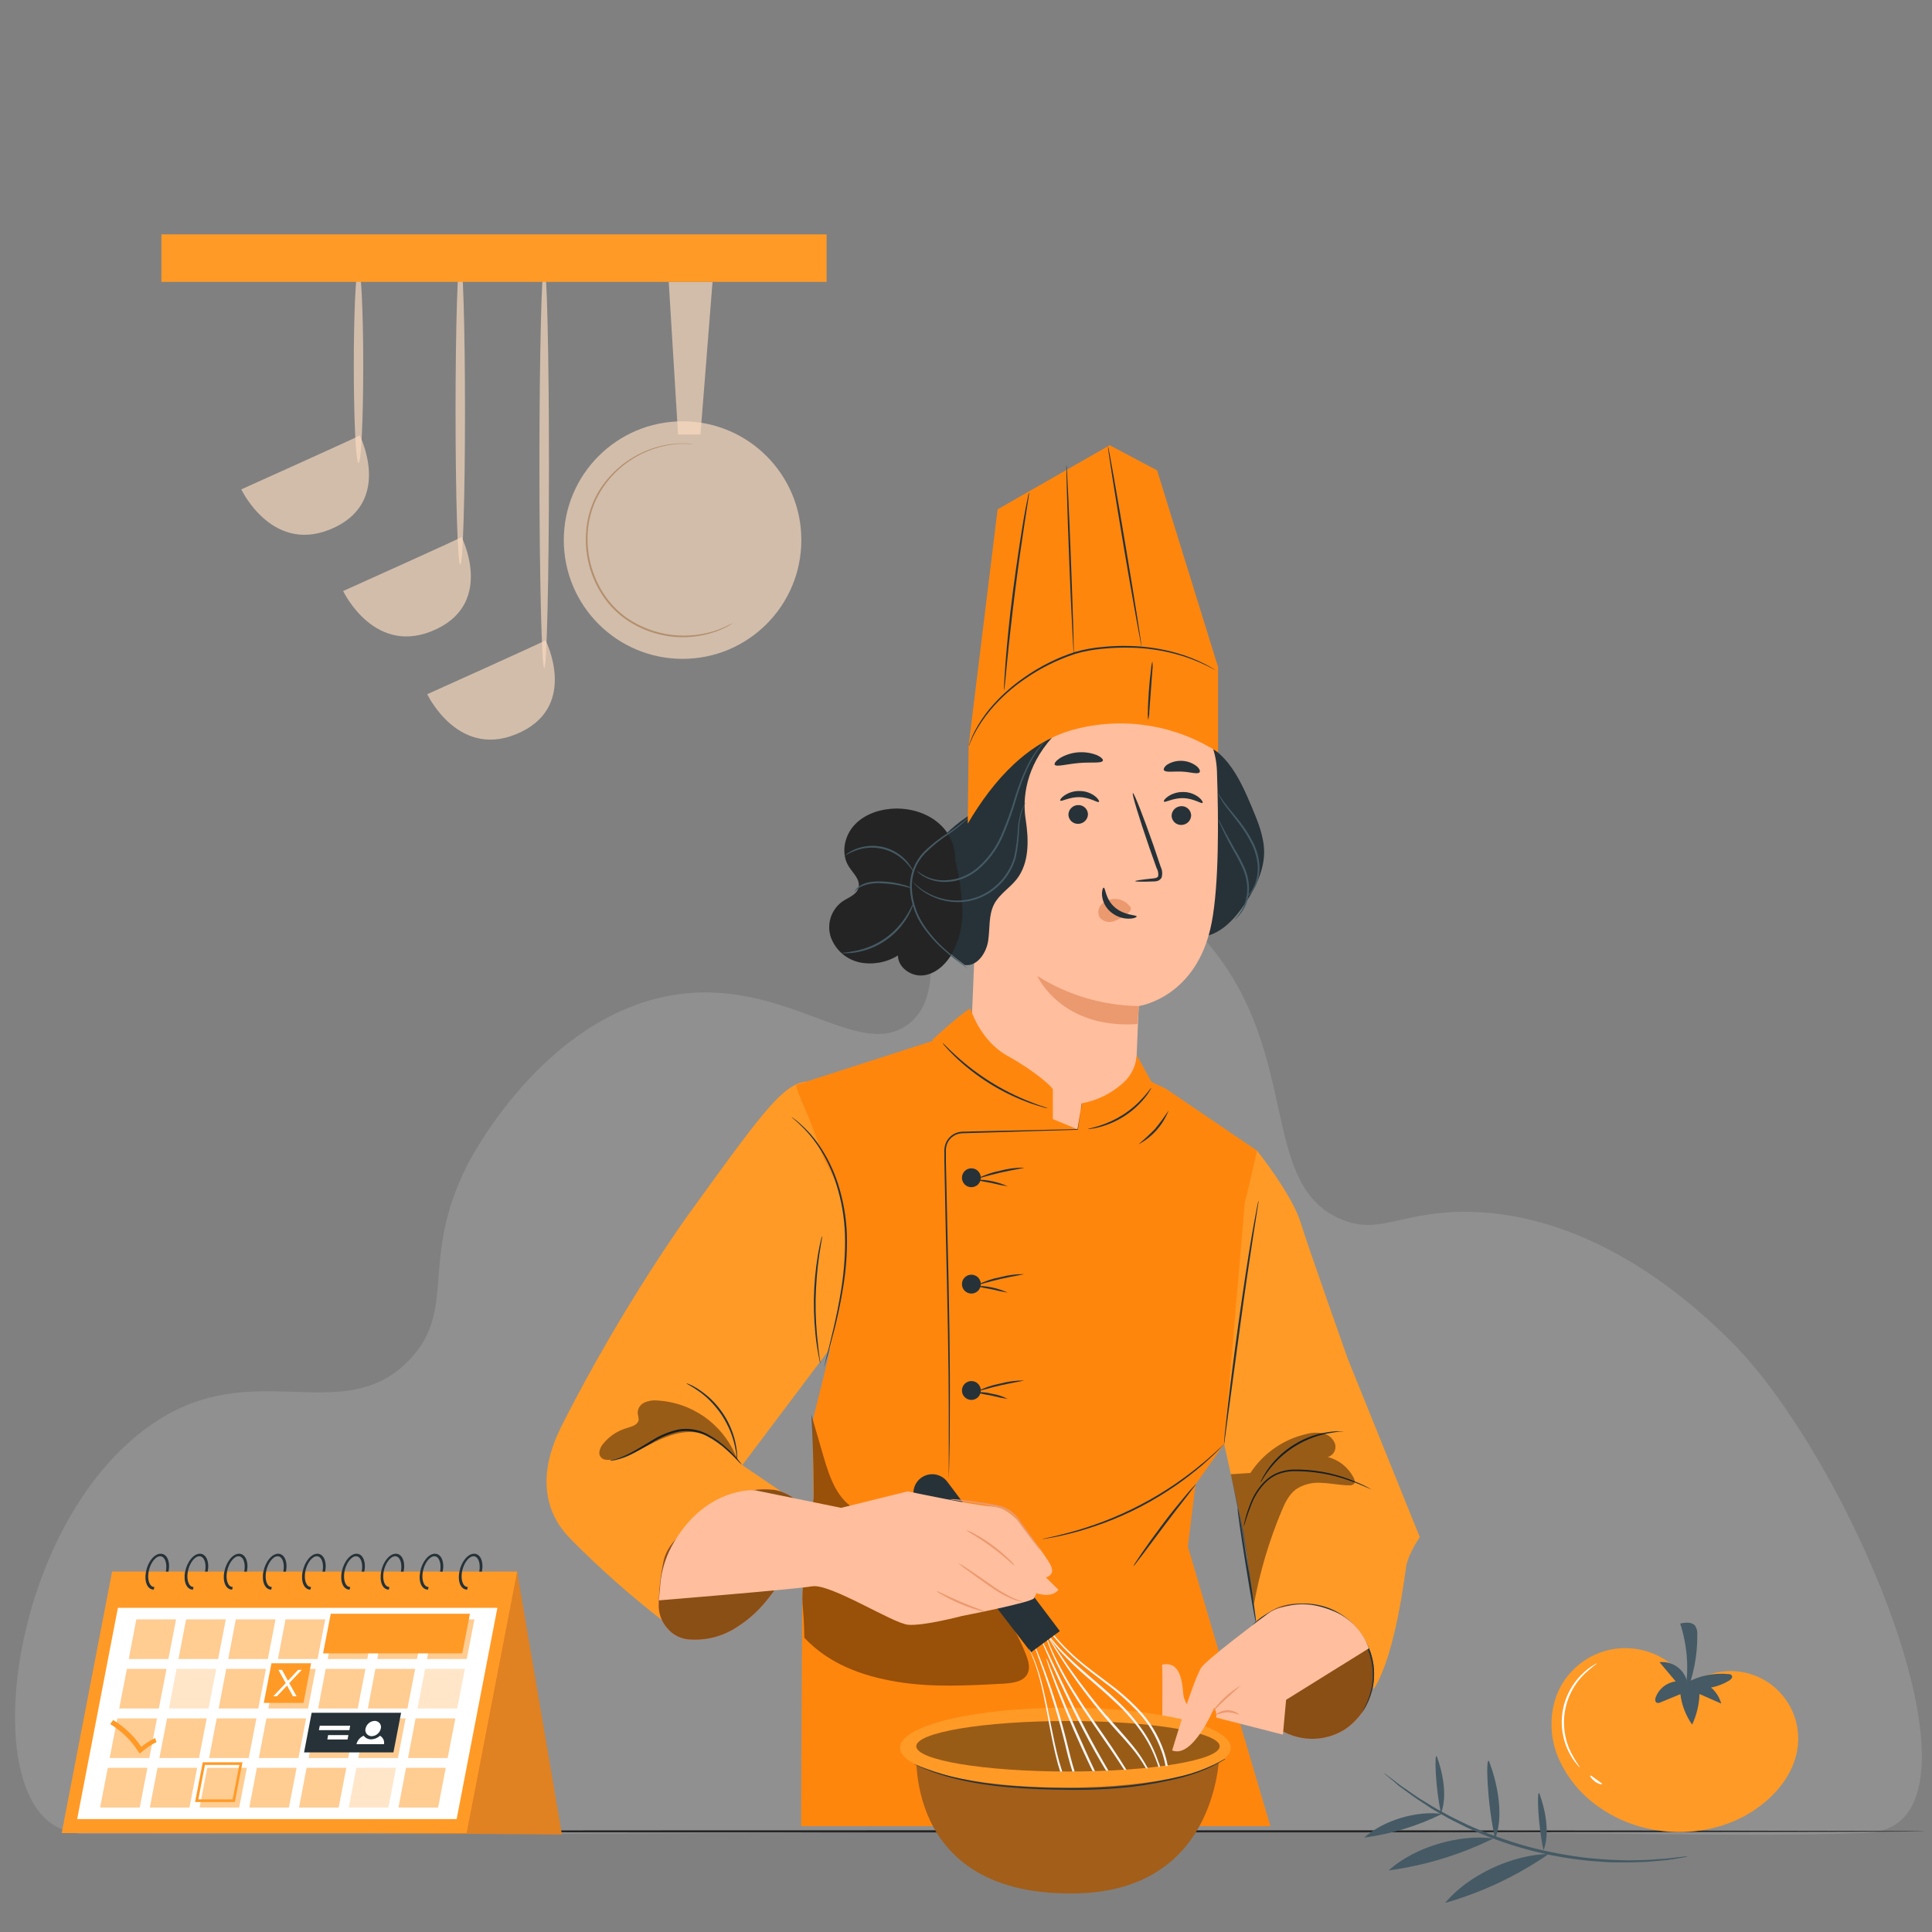 <?xml version="1.0" encoding="UTF-8"?>
<svg id="Layer_1" data-name="Layer 1" xmlns="http://www.w3.org/2000/svg" viewBox="0 0 176 176">
  <rect x="0" y="0" width="176" height="176" fill="#808080" stroke="none"/>
  <defs>
    <style>
      .cls-1 {
        fill: #eb996e;
      }

      .cls-2 {
        fill: #f5f5f5;
      }

      .cls-3, .cls-4 {
        fill: #fff;
      }

      .cls-5, .cls-6 {
        fill: #ff9a26;
      }

      .cls-7 {
        fill: #ffbe9d;
      }

      .cls-8 {
        fill: #ff725e;
      }

      .cls-9 {
        fill: #ff860d;
      }

      .cls-10 {
        fill: #e08122;
      }

      .cls-11 {
        fill: #242424;
      }

      .cls-12 {
        fill: #a35e19;
      }

      .cls-13 {
        fill: #455a64;
      }

      .cls-14 {
        fill: #894f15;
      }

      .cls-15 {
        fill: #263238;
      }

      .cls-6, .cls-4, .cls-16 {
        isolation: isolate;
      }

      .cls-6, .cls-17 {
        opacity: .5;
      }

      .cls-4 {
        opacity: .6;
      }

      .cls-18 {
        fill: #d3d3d3;
        opacity: .2;
      }

      .cls-19, .cls-16 {
        opacity: .4;
      }

      .cls-20 {
        fill: #874e15;
        opacity: .41;
      }

      .cls-21 {
        fill: #fcdbc0;
        opacity: .66;
      }
    </style>
  </defs>
  <path class="cls-18" d="m170.07,166.96c12.69-.48-1.45-34.05-12.52-44.9-2.56-2.51-12.17-11.93-24.66-11.66-5.47.12-7.39,2.13-10.8.64-7.35-3.22-3.61-14.68-11.7-24.68-6.79-8.39-19.24-12.46-23.77-8.85-4.33,3.45.64,12.28-3.84,15.76-4.59,3.56-11.34-4.46-21.75-2.57-11.52,2.1-18.06,14.64-18.47,15.45-4.41,8.75-.84,13.17-5.31,17.78-5.84,6.02-13.57-.06-22.32,5.12-13.14,7.77-17.01,31.98-10.38,36.97,1.09.82,2.23,1.05,3.25,1.05,13.42,0,33.39.1,79.47-.2,51.36-.33,68.72.64,82.8.1Z"/>
  <g id="freepik--Floor--inject-252">
    <path class="cls-11" d="m175.38,166.83c0,.05-37.84.1-84.5.1s-84.51-.05-84.51-.1,37.83-.1,84.51-.1,84.5.04,84.5.1Z"/>
  </g>
  <g id="freepik--Food--inject-270">
    <path class="cls-13" d="m153.76,169.12c-.1.03-.2.05-.3.07l-.85.14-.62.1c-.23.03-.47.05-.74.07-.53.05-1.14.12-1.81.13l-1.05.03h-1.14c-.79,0-1.63-.08-2.5-.15-3.85-.37-7.61-1.4-11.12-3.03-.79-.39-1.56-.75-2.24-1.16-.34-.2-.68-.37-.99-.57l-.89-.59c-.57-.35-1.05-.73-1.49-1.04-.22-.16-.42-.3-.6-.44l-.48-.42-.66-.55c-.08-.06-.15-.13-.22-.2.09.05.17.1.25.17l.69.52.49.38c.18.14.39.27.61.42.44.3.92.67,1.5,1.01l.89.55c.31.19.65.36.99.55.68.4,1.44.75,2.24,1.14,1.75.79,3.56,1.44,5.41,1.96,1.85.49,3.74.85,5.64,1.06.88.07,1.71.16,2.5.17.4,0,.77.04,1.14.03l1.05-.02c.67,0,1.27-.07,1.8-.1.26,0,.51-.03.74-.06l.62-.07.86-.1c.1,0,.2,0,.3,0Z"/>
    <path class="cls-13" d="m136.04,167.48c-3.12-.42-7.2.79-9.54,2.91,3.32-.45,6.54-1.43,9.54-2.91"/>
    <path class="cls-13" d="m136.2,167.52c1.14-2.94-.55-7.07-.55-7.07-.33-.56-.18,3.82.55,7.07"/>
    <path class="cls-13" d="m131.27,165.19c.83-2.16-.38-5.18-.38-5.18-.23-.42-.14,2.8.38,5.18"/>
    <path class="cls-13" d="m140.61,168.56c.83-2.16-.38-5.18-.38-5.18-.24-.42-.14,2.8.38,5.18"/>
    <path class="cls-13" d="m131.37,165.24c-2.33-.31-5.36.59-7.09,2.16,2.47-.33,4.86-1.06,7.09-2.16"/>
    <path class="cls-13" d="m141.09,168.89c-3.3.05-7.34,1.92-9.44,4.46,3.37-.96,6.56-2.47,9.44-4.46"/>
    <path class="cls-5" d="m153.66,153.14c-2.06-3.09-6.23-3.93-9.32-1.87-1.09.73-1.95,1.76-2.46,2.97-.76,1.91-.72,4.05.1,5.94.83,1.87,2.18,3.46,3.89,4.58,4.4,3,10.78,2.86,14.86-.55,1.52-1.25,2.74-2.99,3.02-4.95.48-3.37-1.86-6.49-5.23-6.97-1.34-.19-2.7.07-3.88.73"/>
    <path class="cls-13" d="m153.68,153.13c-.3-1.1-1.36-1.83-2.5-1.71l1.47,1.75c-.82.11-1.51.65-1.81,1.42-.07.18-.09.42.08.52.12.04.26.03.37-.04l1.79-.74c.12,1,.49,1.95,1.07,2.78.41-.88.64-1.83.67-2.79l1.98.87c-.16-.57-.48-1.08-.93-1.46.59-.11,1.15-.33,1.66-.64.15-.1.32-.26.25-.42s-.22-.16-.35-.17c-1.31-.12-2.62.15-3.77.78"/>
    <path class="cls-13" d="m153.55,153.87c.31-2,.14-4.04-.49-5.97.47-.1,1.05-.17,1.36.2.15.24.22.52.2.79.02,1.89-.34,3.77-1.06,5.52"/>
    <path class="cls-3" d="m143.95,161.03c-.12-.09-.22-.19-.31-.31-.26-.31-.48-.64-.66-.99-1.29-2.42-.79-5.41,1.21-7.29.29-.28.6-.52.94-.73.12-.08.25-.15.39-.2-.43.32-.84.66-1.23,1.03-1.88,1.87-2.35,4.73-1.18,7.11.25.47.53.93.83,1.37Z"/>
    <path class="cls-3" d="m145.94,162.53c-.02.05-.33,0-.65-.24s-.48-.5-.42-.54.27.15.56.36.53.35.51.41Z"/>
  </g>
  <g id="freepik--event-calendar--inject-4">
    <polygon class="cls-10" points="47.11 143.17 10.21 143.17 11.37 166.83 51.19 167.12 47.11 143.17"/>
    <polygon class="cls-5" points="10.21 143.17 47.11 143.17 42.51 166.99 5.62 166.99 10.21 143.17"/>
    <line class="cls-4" x1="42.51" y1="166.99" x2="5.62" y2="166.99"/>
    <polygon class="cls-3" points="10.74 146.47 45.31 146.47 41.6 165.71 7.03 165.71 10.74 146.47"/>
    <g class="cls-17">
      <polygon class="cls-5" points="39.6 147.52 43.22 147.52 42.52 151.13 38.9 151.13 39.6 147.52"/>
      <polygon class="cls-5" points="12.42 147.52 16.04 147.52 15.34 151.13 11.73 151.13 12.42 147.52"/>
      <polygon class="cls-5" points="16.95 147.52 20.57 147.52 19.87 151.13 16.26 151.13 16.95 147.52"/>
      <polygon class="cls-5" points="21.48 147.52 25.1 147.52 24.4 151.13 20.79 151.13 21.48 147.52"/>
      <polygon class="cls-5" points="26.01 147.52 29.63 147.52 28.93 151.13 25.32 151.13 26.01 147.52"/>
      <polygon class="cls-5" points="30.54 147.52 34.16 147.52 33.46 151.13 29.85 151.13 30.54 147.52"/>
      <polygon class="cls-5" points="35.07 147.52 38.69 147.52 37.99 151.13 34.37 151.13 35.07 147.52"/>
      <polygon class="cls-6" points="38.73 152.03 42.35 152.03 41.65 155.64 38.03 155.64 38.73 152.03"/>
      <polygon class="cls-5" points="11.56 152.03 15.17 152.03 14.47 155.64 10.86 155.64 11.56 152.03"/>
      <polygon class="cls-6" points="16.08 152.03 19.7 152.03 19 155.64 15.39 155.64 16.08 152.03"/>
      <polygon class="cls-5" points="20.61 152.03 24.23 152.03 23.53 155.64 19.92 155.64 20.61 152.03"/>
      <polygon class="cls-5" points="25.14 152.03 28.76 152.03 28.06 155.64 24.45 155.64 25.14 152.03"/>
      <polygon class="cls-5" points="29.67 152.03 33.29 152.03 32.59 155.64 28.98 155.64 29.67 152.03"/>
      <polygon class="cls-5" points="34.2 152.03 37.82 152.03 37.12 155.64 33.51 155.64 34.2 152.03"/>
      <polygon class="cls-5" points="37.86 156.54 41.48 156.54 40.78 160.15 37.17 160.15 37.86 156.54"/>
      <polygon class="cls-5" points="10.69 156.54 14.3 156.54 13.6 160.15 9.99 160.15 10.69 156.54"/>
      <polygon class="cls-5" points="15.22 156.54 18.83 156.54 18.13 160.15 14.52 160.15 15.22 156.54"/>
      <polygon class="cls-5" points="19.74 156.54 23.36 156.54 22.66 160.15 19.05 160.15 19.74 156.54"/>
      <polygon class="cls-5" points="24.27 156.54 27.89 156.54 27.19 160.15 23.58 160.15 24.27 156.54"/>
      <polygon class="cls-5" points="28.8 156.54 32.42 156.54 31.72 160.15 28.11 160.15 28.8 156.54"/>
      <polygon class="cls-5" points="33.33 156.54 36.95 156.54 36.25 160.15 32.64 160.15 33.33 156.54"/>
      <polygon class="cls-5" points="36.99 161.04 40.61 161.04 39.91 164.66 36.3 164.66 36.99 161.04"/>
      <polygon class="cls-5" points="9.82 161.04 13.43 161.04 12.73 164.66 9.12 164.66 9.82 161.04"/>
      <polygon class="cls-5" points="14.35 161.04 17.96 161.04 17.26 164.66 13.65 164.66 14.35 161.04"/>
      <polygon class="cls-5" points="18.88 161.04 22.49 161.04 21.79 164.66 18.18 164.66 18.88 161.04"/>
      <polygon class="cls-5" points="23.4 161.04 27.02 161.04 26.32 164.66 22.71 164.66 23.4 161.04"/>
      <polygon class="cls-5" points="27.93 161.04 31.55 161.04 30.85 164.66 27.24 164.66 27.93 161.04"/>
      <polygon class="cls-6" points="32.46 161.04 36.08 161.04 35.38 164.66 31.77 164.66 32.46 161.04"/>
    </g>
    <path class="cls-15" d="m41.85,143.17c.18-.92.77-1.63,1.34-1.63s.89.72.71,1.63h-.24c.14-.76-.09-1.4-.52-1.4s-.91.64-1.05,1.4.09,1.4.52,1.4l-.05.24c-.58,0-.89-.72-.71-1.63Z"/>
    <path class="cls-15" d="m38.28,143.17c.18-.92.77-1.63,1.34-1.63s.89.72.71,1.63h-.24c.14-.76-.09-1.4-.52-1.4s-.91.64-1.05,1.4.09,1.4.52,1.4l-.05.24c-.58,0-.89-.72-.71-1.63Z"/>
    <path class="cls-15" d="m34.72,143.17c.18-.92.77-1.63,1.34-1.63s.89.72.71,1.63h-.25c.15-.76-.09-1.4-.52-1.4s-.91.64-1.05,1.4.09,1.4.52,1.4l-.05.24c-.57,0-.87-.72-.7-1.63Z"/>
    <path class="cls-15" d="m31.14,143.17c.18-.92.77-1.63,1.34-1.63s.89.72.71,1.63h-.24c.15-.76-.09-1.4-.52-1.4s-.91.64-1.05,1.4.09,1.4.52,1.4l-.05.24c-.58,0-.89-.72-.72-1.63Z"/>
    <path class="cls-15" d="m27.57,143.17c.18-.92.77-1.63,1.34-1.63s.89.72.71,1.63h-.24c.15-.76-.09-1.4-.52-1.4s-.91.64-1.05,1.4.09,1.4.52,1.4l-.05.24c-.58,0-.89-.72-.72-1.63Z"/>
    <path class="cls-15" d="m24,143.17c.18-.92.77-1.63,1.34-1.63s.89.72.71,1.63h-.24c.15-.76-.09-1.4-.52-1.4s-.91.64-1.05,1.4.09,1.4.52,1.4l-.05.24c-.57,0-.89-.72-.72-1.63Z"/>
    <path class="cls-15" d="m20.44,143.17c.18-.92.77-1.63,1.34-1.63s.89.72.71,1.63h-.24c.15-.76-.09-1.4-.52-1.4s-.91.64-1.05,1.4.09,1.4.52,1.4l-.05.24c-.58,0-.89-.72-.72-1.63Z"/>
    <path class="cls-15" d="m16.87,143.17c.18-.92.77-1.63,1.34-1.63s.89.72.71,1.63h-.24c.15-.76-.09-1.4-.52-1.4s-.91.64-1.05,1.4.09,1.4.52,1.4l-.05.24c-.58,0-.89-.72-.72-1.63Z"/>
    <path class="cls-15" d="m13.3,143.17c.18-.92.76-1.63,1.34-1.63s.89.72.71,1.63h-.24c.15-.76-.09-1.4-.52-1.4s-.91.64-1.05,1.4.09,1.4.52,1.4l-.05.24c-.58,0-.89-.72-.71-1.63Z"/>
    <polygon class="cls-5" points="30.13 147.01 42.81 147.01 42.11 150.62 29.43 150.62 30.13 147.01"/>
    <polygon class="cls-5" points="24.73 151.52 28.34 151.52 27.65 155.13 24.03 155.13 24.73 151.52"/>
    <path class="cls-5" d="m12.61,159.58c-.65-1.03-1.53-1.89-2.57-2.52l.27-.37c1.02.62,1.89,1.45,2.56,2.44.39-.31.81-.58,1.26-.8l.13.37c-.48.23-.93.53-1.33.88l-.2.17-.12-.18Z"/>
    <polygon class="cls-3" points="26.03 153.33 24.89 154.53 25.22 154.53 26.15 153.55 26.69 154.53 27.02 154.53 26.35 153.33 27.49 152.12 27.16 152.12 26.23 153.11 25.69 152.12 25.36 152.12 26.03 153.33"/>
    <path class="cls-5" d="m18.66,160.78h3.14s-.6,3.14-.6,3.14h-3.13s.6-3.14.6-3.14m-.2-.24l-.7,3.62h3.62s.7-3.62.7-3.62h-3.62s0,0,0,0Z"/>
    <polygon class="cls-15" points="28.39 156.03 36.54 156.03 35.84 159.64 27.7 159.64 28.39 156.03"/>
    <path class="cls-3" d="m34.13,156.77c.05,0,.11,0,.16.02.3.08.48.38.4.68-.09.39-.43.68-.83.69-.05,0-.11,0-.16-.02-.3-.08-.48-.38-.4-.68.09-.39.43-.68.83-.69Z"/>
    <path class="cls-3" d="m32.47,158.89h2.51c.06-.31-.09-.62-.37-.77-.22.21-.5.32-.8.33-.27,0-.52-.12-.68-.33-.33.14-.57.42-.66.77Z"/>
    <polygon class="cls-3" points="29.13 157.21 31.9 157.21 31.83 157.61 29.05 157.61 29.13 157.21"/>
    <polygon class="cls-3" points="29.89 158.06 31.74 158.06 31.66 158.46 29.82 158.46 29.89 158.06"/>
  </g>
  <g id="freepik--Shelves--inject-270">
    <path class="cls-21" d="m49.7,58.33c-.19.15-10.78,4.91-10.78,4.91,0,0,2.92,6.19,8.57,3.43,5.17-2.52,2.21-8.34,2.21-8.34Z"/>
    <path class="cls-21" d="m49.58,24.13c.24,0,.43,8.22.43,18.37s-.2,18.37-.43,18.37-.44-8.22-.44-18.37.2-18.37.44-18.37Z"/>
    <path class="cls-21" d="m42.04,48.93c-.19.15-10.78,4.91-10.78,4.91,0,0,2.92,6.19,8.58,3.43,5.17-2.52,2.21-8.34,2.21-8.34Z"/>
    <path class="cls-21" d="m41.93,23.51c.24,0,.43,6.26.43,13.97s-.19,13.97-.43,13.97-.43-6.26-.43-13.97.19-13.97.43-13.97Z"/>
    <path class="cls-21" d="m32.77,39.67c-.2.15-10.79,4.91-10.79,4.91,0,0,2.92,6.19,8.58,3.43,5.17-2.52,2.21-8.34,2.21-8.34Z"/>
    <path class="cls-21" d="m32.66,24.44c.24,0,.43,3.97.43,8.87s-.19,8.87-.43,8.87-.43-3.97-.43-8.87.19-8.87.43-8.87Z"/>
    <circle class="cls-21" cx="62.18" cy="49.2" r="10.82"/>
    <polygon class="cls-21" points="61.77 39.59 60.92 25.68 64.91 25.68 63.81 39.59 61.77 39.59"/>
    <path class="cls-20" d="m66.73,56.79l-.07.05-.22.13c-.1.05-.21.13-.36.2l-.51.23c-1.12.45-2.31.67-3.51.65-1.79-.03-3.53-.59-5.01-1.6-.87-.6-1.61-1.37-2.19-2.26-1.25-1.92-1.74-4.23-1.38-6.49.16-1.05.53-2.05,1.07-2.96.94-1.53,2.31-2.75,3.94-3.51,1.09-.51,2.27-.8,3.47-.84h.53c.16,0,.3.03.41.03l.25.03s.06,0,.09,0h-.33c-.11,0-.25-.02-.41-.02h-.56c-1.19.07-2.35.37-3.42.88-1.59.77-2.93,1.98-3.84,3.5-.53.89-.89,1.88-1.05,2.9-.34,2.22.14,4.49,1.36,6.37.56.87,1.29,1.63,2.13,2.22,2.47,1.69,5.62,2.07,8.42,1.02l.51-.22c.15-.07.27-.13.37-.18l.23-.11.08-.03Z"/>
    <rect class="cls-5" x="14.7" y="21.35" width="60.6" height="4.33"/>
  </g>
  <path class="cls-5" d="m74.09,98.54c-2.47-.28-4.15,2.12-11.46,12.22,0,0-5.85,8.09-11.29,18.78-.77,1.52-2.11,4.34-1.3,7.38.29,1.09.89,2.22,1.98,3.32,2.59,2.62,5.35,5.07,8.26,7.33-.94-7.22,6.17-13.04,11.13-11.53l-3.79-2.57,8.67-11.52c.76-1.11,6.67-9.98,3.04-18.02-.54-1.18-2.29-5.06-5.24-5.39Z"/>
  <path class="cls-9" d="m114.52,104.83c-.13.58-3.01,26.71-3.01,26.71l-2.6,3.69-.7,5.65,7.52,25.48h-42.75s.07-19.18.12-21.07c.05-1.89,1.01-8.8,1.01-8.8l-.09-7.03c.9-3.77,3.33-12.02,2.88-18.16-.3-4.12-1.63-4.48-2.28-6.99-1.52-4.18-1.72-3.99-2.11-5.47,4.51-1.45,9.02-2.91,13.53-4.36,8.17-1.41,20.2,4.72,20.2,4.72l8.28,5.63Z"/>
  <path class="cls-15" d="m109.33,85.35c1.78-.11,3.14-1.6,4.12-3.08.92-1.39,1.69-2.95,1.71-4.61,0-1.44-.57-2.82-1.13-4.15s-1.18-2.75-2.09-3.92-2.21-2.12-3.69-2.3"/>
  <path class="cls-7" d="m88.55,92.32l.02-.44,1.04-25.52.58-1.45,12.76-1.76c4.05-.32,7.58,2.71,7.89,6.75,0,.11.01.22.02.33.16,4.64.18,10.32-.47,13.77-1.3,6.91-6.65,7.65-6.65,7.65,0,0-.09,1.81-.19,4.43-.07,1.98-1.82,7.68-3.8,7.74-.85.02-3.17-.72-4.28-.88-6.98-1.02-6.93-10.63-6.93-10.63Z"/>
  <path class="cls-15" d="m108.51,74.27c0,.48-.4.87-.88.88-.47.02-.87-.34-.9-.81,0,0,0-.01,0-.02,0-.48.4-.87.88-.88.47-.02.87.34.9.81,0,0,0,.01,0,.02Z"/>
  <path class="cls-15" d="m109.55,73.14c-.11.11-.78-.4-1.74-.43s-1.69.44-1.78.31c-.05-.05.07-.26.38-.47.42-.28.92-.42,1.43-.4.5.01.98.18,1.38.49.29.24.38.45.33.5Z"/>
  <path class="cls-15" d="m99.11,74.17c0,.48-.4.87-.88.88-.47.02-.87-.34-.9-.81,0,0,0-.01,0-.02,0-.48.4-.87.88-.88.47-.02.87.34.9.81,0,0,0,.01,0,.02Z"/>
  <path class="cls-15" d="m100.11,73.05c-.11.11-.78-.4-1.74-.43s-1.69.44-1.78.31c-.05-.05.07-.26.38-.47.42-.28.92-.42,1.43-.4.5.01.98.18,1.38.49.29.24.38.45.33.5Z"/>
  <path class="cls-15" d="m103.41,80.27c0-.05.6-.14,1.57-.24.25-.02.48-.06.53-.23.03-.25-.02-.51-.15-.73l-.67-1.89c-.93-2.7-1.6-4.89-1.49-4.93s.95,2.11,1.89,4.8c.22.67.44,1.29.64,1.9.15.3.18.64.1.97-.08.17-.23.29-.41.34-.14.03-.28.05-.42.04-.99.04-1.58.02-1.58-.03Z"/>
  <path class="cls-1" d="m103.75,91.65c-3.28-.04-6.48-.99-9.25-2.74,0,0,2.13,4.84,9.11,4.38l.14-1.64Z"/>
  <path class="cls-1" d="m102.93,82.57c-.36-.47-.94-.73-1.53-.67-.43.03-.83.23-1.11.55-.27.32-.31.78-.1,1.14.31.36.8.49,1.25.34.46-.15.88-.38,1.25-.7.11-.07.21-.17.28-.28.07-.11.07-.25,0-.36"/>
  <path class="cls-15" d="m100.55,80.86c.16,0,.13,1.04,1.01,1.8s1.98.67,1.99.83c0,.06-.25.2-.73.2-.61,0-1.2-.23-1.66-.63-.44-.38-.72-.92-.77-1.51-.02-.44.08-.69.16-.68Z"/>
  <path class="cls-15" d="m100.46,69.3c-.1.26-1.06.11-2.19.21s-2.05.38-2.19.15c-.06-.11.1-.34.48-.6,1.01-.6,2.24-.7,3.34-.28.41.18.61.39.57.51Z"/>
  <path class="cls-15" d="m109.28,70.35c-.18.22-.83-.03-1.63-.06s-1.47.1-1.62-.13c-.06-.11.05-.34.34-.53.82-.48,1.86-.42,2.62.15.28.23.37.46.29.56Z"/>
  <path class="cls-15" d="m88.48,74.16c-1.35.83-2.54,1.91-3.5,3.17-1.11,1.39-1.82,3.18-1.55,4.93.38,2.43,2.49,4.16,4.45,5.65,1.13.16,1.97-1.08,2.14-2.21s.02-2.34.55-3.35c.48-.9,1.42-1.46,2.05-2.26,1.17-1.5,1.1-3.61.81-5.49s0-4.72,2.42-7.42c0,.02-5.88,2.32-7.37,6.98Z"/>
  <path class="cls-11" d="m86.4,80.42c1.01-1.46.76-3.6-.41-4.95s-3.06-1.94-4.84-1.79c-1.3.11-2.61.62-3.44,1.62s-1.09,2.53-.39,3.63c.38.61,1.05,1.18.9,1.89s-.95.93-1.52,1.33c-1,.75-1.41,2.05-1.01,3.24.43,1.16,1.41,2.02,2.62,2.28,1.2.24,2.45.02,3.49-.63,0,1.08,1.16,1.91,2.24,1.82s1.99-.88,2.57-1.79c.77-1.33,1.14-2.85,1.06-4.38-.08-1.53-.32-3.04-.7-4.52"/>
  <path class="cls-13" d="m88.18,88.24c-.06-.03-.11-.06-.16-.1l-.44-.32c-.37-.28-.92-.67-1.55-1.24-.75-.64-1.41-1.38-1.97-2.19-.69-1.01-1.09-2.19-1.16-3.41-.03-.63.07-1.27.29-1.86.22-.55.54-1.05.94-1.48.7-.69,1.48-1.3,2.32-1.82.55-.36,1.07-.76,1.57-1.19.17-.16.3-.29.38-.38.04-.05.09-.09.13-.13,0,0-.03.06-.11.15-.11.14-.23.28-.36.4-.48.46-1,.88-1.54,1.25-.82.53-1.58,1.14-2.27,1.83-.39.42-.7.9-.9,1.43-.21.57-.31,1.18-.28,1.79.06,1.19.44,2.34,1.11,3.33.55.81,1.19,1.54,1.92,2.19.62.56,1.15.98,1.51,1.28l.41.34c.05.04.1.08.15.13Z"/>
  <path class="cls-13" d="m83.22,79.44s-.21-.36-.65-.83c-1.17-1.28-2.99-1.73-4.61-1.13-.61.22-.94.46-.96.44s.07-.08.22-.19c.22-.15.45-.27.69-.37,1.67-.68,3.59-.21,4.75,1.16.17.2.32.42.45.65.05.08.09.17.11.27Z"/>
  <path class="cls-13" d="m77.81,81.29s.1-.34.56-.62c.27-.16.56-.26.86-.31.37-.06.74-.08,1.11-.06.67.02,1.34.12,1.98.31.27.06.53.17.77.31-.27-.05-.54-.11-.8-.19-.64-.15-1.3-.24-1.96-.26-.65-.06-1.31.04-1.91.31-.23.14-.44.31-.62.51Z"/>
  <path class="cls-13" d="m76.65,86.8s.48-.02,1.24-.17c.98-.19,1.92-.58,2.74-1.15.82-.58,1.5-1.32,2.02-2.18.4-.66.56-1.12.59-1.1-.01.12-.05.23-.09.34-.11.29-.24.57-.39.84-1.01,1.82-2.8,3.07-4.85,3.39-.3.05-.61.07-.92.07-.11,0-.23,0-.34-.04Z"/>
  <path class="cls-13" d="m83.56,79.35s.21.18.63.41c.61.32,1.29.47,1.98.43.47-.02.93-.11,1.38-.26.51-.19.98-.46,1.4-.8.95-.8,1.71-1.81,2.22-2.95.5-1.15.93-2.32,1.28-3.52.3-.98.67-1.95,1.12-2.87.3-.63.68-1.21,1.12-1.75.16-.19.29-.34.38-.41.05-.05.1-.09.15-.13,0,0-.18.2-.48.59-.42.55-.77,1.14-1.07,1.76-.43.93-.79,1.89-1.08,2.87-.35,1.21-.77,2.4-1.28,3.55-.52,1.17-1.3,2.19-2.28,3.01-.44.35-.93.62-1.45.81-.46.16-.94.24-1.42.25-.71.03-1.41-.15-2.02-.5-.1-.05-.19-.11-.27-.18-.07-.04-.13-.1-.19-.15-.05-.04-.09-.09-.13-.14Z"/>
  <path class="cls-13" d="m93.46,73.08s-.12.2-.28.6c-.2.56-.31,1.15-.34,1.75-.02.9-.12,1.79-.3,2.67-.3,1.08-.92,2.04-1.77,2.76-.84.74-1.9,1.19-3.01,1.3-.9.08-1.82-.06-2.65-.41-.56-.23-1.08-.55-1.54-.96-.12-.1-.23-.22-.34-.34-.04-.04-.08-.09-.11-.13.02,0,.17.17.5.43.46.38.98.68,1.54.9.82.32,1.71.45,2.59.36,1.08-.11,2.1-.56,2.91-1.27.83-.7,1.43-1.63,1.73-2.67.19-.87.3-1.75.34-2.64.04-.61.17-1.2.4-1.77.07-.15.15-.3.24-.44.02-.05.05-.1.09-.15Z"/>
  <path class="cls-13" d="m113.45,81.82s.11-.1.29-.31c.26-.29.46-.63.59-.99.2-.54.28-1.11.24-1.69-.06-.71-.26-1.39-.58-2.02-.67-1.35-1.59-2.38-2.19-3.17-.24-.31-.46-.64-.65-.98-.08-.12-.14-.25-.19-.39.09.11.18.23.25.36.15.23.38.56.69.94.62.77,1.57,1.79,2.25,3.17.33.65.53,1.35.58,2.08.04.59-.06,1.19-.28,1.74-.16.37-.38.71-.67.99-.08.07-.16.14-.25.21-.04.06-.08.08-.08.07Z"/>
  <path class="cls-13" d="m112.45,83.79c.33-.36.62-.77.83-1.21.22-.48.33-1.01.34-1.54,0-.65-.13-1.29-.39-1.89-.27-.6-.57-1.18-.91-1.75-.29-.53-.55-1.01-.75-1.43s-.36-.75-.46-.98c-.06-.12-.11-.25-.14-.38.08.11.14.22.2.34l.51.96c.22.4.48.88.78,1.41.35.56.66,1.15.93,1.76.27.62.4,1.29.39,1.96-.01.55-.14,1.09-.38,1.59-.16.33-.38.63-.64.9-.07.07-.14.14-.22.2-.06.05-.09.07-.09.07Z"/>
  <path class="cls-9" d="m88.15,75.05c2.31-3.94,5.54-7.61,9.99-8.67,4.39-1.08,9.02-.31,12.82,2.15v-7.77l-5.55-17.91-4.32-2.29-10.21,5.84-2.64,21.54-.08,7.11Z"/>
  <path class="cls-15" d="m110.74,61.04c-.09-.03-.17-.07-.25-.11-.16-.08-.38-.21-.67-.34-.85-.41-1.74-.75-2.65-.99-1.35-.37-2.75-.57-4.15-.6-.83-.02-1.66.01-2.48.09-.88.07-1.76.23-2.61.48-1.63.54-3.17,1.31-4.58,2.29-1.16.79-2.2,1.73-3.11,2.8-.61.73-1.14,1.52-1.57,2.36-.13.29-.23.53-.31.7-.03.08-.07.17-.12.24.02-.09.05-.17.09-.25.06-.17.15-.41.28-.72.41-.86.93-1.67,1.53-2.4.91-1.09,1.96-2.04,3.12-2.85,1.42-1,2.97-1.79,4.62-2.33.86-.25,1.75-.41,2.64-.48.83-.08,1.66-.11,2.5-.08,1.41.04,2.82.25,4.18.64.92.26,1.8.61,2.65,1.05.3.15.52.29.67.38.08.04.15.08.22.13Z"/>
  <path class="cls-15" d="m103.99,58.96s-.77-4.08-1.62-9.14-1.49-9.16-1.44-9.17.77,4.08,1.62,9.14,1.49,9.16,1.44,9.17Z"/>
  <path class="cls-15" d="m97.81,59.69s-.23-3.88-.41-8.66-.29-8.67-.25-8.67.23,3.88.41,8.67.3,8.67.25,8.67Z"/>
  <path class="cls-15" d="m91.46,62.92c0-.06,0-.12,0-.19,0-.14,0-.32.02-.53.02-.46.07-1.13.13-1.95.13-1.64.34-3.91.67-6.41s.67-4.72.94-6.36c.14-.81.26-1.47.36-1.92.04-.21.08-.38.11-.52,0-.06.03-.12.05-.18,0,.06,0,.12,0,.19-.02.14-.05.31-.08.52-.07.48-.18,1.13-.3,1.93-.25,1.63-.58,3.88-.89,6.36s-.56,4.75-.72,6.39c-.08.8-.14,1.46-.19,1.94-.02.22-.04.39-.06.53,0,.07-.03.13-.06.19Z"/>
  <path class="cls-15" d="m104.98,60.27c.03.26.03.52,0,.78-.04.55-.09,1.18-.14,1.88s-.1,1.33-.14,1.88c0,.26-.04.52-.1.78-.04-.26-.05-.52-.03-.78,0-.48.04-1.15.09-1.88s.12-1.4.19-1.88c.01-.26.05-.52.12-.77Z"/>
  <path class="cls-8" d="m72.79,136.97c-.43-.62-1.57-1.17-2.32-1.25-2.59-.28-4.95.83-7,2.45l-.4.73c-1.1.86-2.25,1.83-2.59,3.19-.31,1.41-.47,2.85-.47,4.29.03.77.34,1.49.87,2.05.49.54,1.17.87,1.9.92,1.38.11,2.75-.2,3.95-.88,1.19-.69,2.24-1.59,3.1-2.66,1.6-1.95,2.68-4.27,3.16-6.75.13-.68.2-1.48-.2-2.08Z"/>
  <path class="cls-14" d="m72.79,136.97c-.43-.62-1.57-1.17-2.32-1.25-2.59-.28-4.95.83-7,2.45l-.4.73c-1.1.86-2.25,1.83-2.59,3.19-.31,1.41-.47,2.85-.47,4.29.03.77.34,1.49.87,2.05.49.54,1.17.87,1.9.92,1.38.11,2.75-.2,3.95-.88,1.19-.69,2.24-1.59,3.1-2.66,1.6-1.95,2.68-4.27,3.16-6.75.13-.68.2-1.48-.2-2.08Z"/>
  <path class="cls-5" d="m114.52,104.83s3.18,3.98,3.97,6.55c.67,2.2,4.28,12.38,4.28,12.38l6.57,16.27s-1.01,1.44-1.24,2.65c-.09.49-.93,7.96-2.92,11.13l-10.53-4.72-1.33-9.43-1.81-8.13,1.88-21.87,1.13-4.84Z"/>
  <path class="cls-9" d="m84.95,94.71s2.7-2.49,3.45-2.84c0,0,.86,2.92,3.37,4.31s4.14,2.87,4.14,3.07v3.63s-10.31-2.82-10.96-8.17Z"/>
  <path class="cls-9" d="m86.67,113.16l20.04-1.21-.94-11.44-.86-1.93-1.35-2.44c-.07.82-.4,1.6-.95,2.22-1.1,1.12-2.53,1.87-4.07,2.15l-.39,2.36-10.15-4.19s-1.32,13.83-1.32,14.15"/>
  <path class="cls-15" d="m98.54,100.5c0,.05,0,.1,0,.16-.02.11-.04.26-.07.46-.07.41-.16,1-.28,1.77v.03h-.03l-8.24.25-1.35.04-.7.02c-.23,0-.46.02-.67.09-.45.16-.8.51-.95.96-.07.23-.1.48-.08.72v.77c.04,2.06.09,4.25.14,6.51.16,6.33.25,12.07.22,16.22,0,2.08-.03,3.76-.06,4.92-.02.57-.03,1.01-.04,1.35v.34s0,.08,0,.12c0-.04,0-.08,0-.12v-6.6c0-4.15-.12-9.89-.27-16.22-.04-2.26-.09-4.45-.13-6.51v-.77c-.02-.26.01-.52.09-.77.17-.5.56-.89,1.06-1.06.24-.07.48-.1.73-.09l.7-.02,1.35-.03,8.24-.18-.04.03c.13-.77.24-1.35.31-1.76l.09-.45c0-.05-.01-.1-.01-.16Z"/>
  <circle class="cls-15" cx="88.49" cy="107.29" r=".86"/>
  <path class="cls-15" d="m93.29,106.37c0,.05-.96.18-2.14.45s-2.1.58-2.12.54c.66-.33,1.36-.57,2.08-.71.71-.19,1.44-.29,2.18-.28Z"/>
  <path class="cls-15" d="m91.84,108.08c-.5-.08-1-.18-1.5-.31-.5-.08-1-.18-1.5-.31,1.03-.02,2.06.19,3,.63Z"/>
  <circle class="cls-15" cx="88.49" cy="116.98" r=".86"/>
  <path class="cls-15" d="m93.29,116.06c0,.05-.96.18-2.14.45s-2.1.58-2.12.54c.66-.33,1.36-.57,2.08-.7.71-.19,1.44-.29,2.18-.28Z"/>
  <path class="cls-15" d="m91.84,117.76c-.5-.08-1-.18-1.5-.31-.5-.08-1-.18-1.5-.31,1.03-.02,2.06.19,3,.63Z"/>
  <circle class="cls-15" cx="88.49" cy="126.67" r=".86"/>
  <path class="cls-15" d="m93.29,125.75c0,.05-.96.18-2.14.45s-2.1.58-2.12.54c.66-.33,1.36-.57,2.08-.7.71-.19,1.44-.29,2.18-.28Z"/>
  <path class="cls-15" d="m91.84,127.45c-.5-.08-1-.18-1.5-.31-.5-.08-1-.18-1.5-.31.52-.04,1.03,0,1.53.14.51.08,1.01.24,1.46.49Z"/>
  <path class="cls-15" d="m75.08,124.54c0-.08.02-.17.05-.25.04-.18.1-.4.17-.69.15-.6.37-1.47.62-2.55s.53-2.36.75-3.81c.24-1.56.35-3.14.31-4.72-.05-1.58-.32-3.15-.8-4.66-.39-1.23-.95-2.4-1.67-3.48-.48-.72-1.05-1.39-1.69-1.98-.22-.22-.41-.36-.53-.47-.07-.05-.13-.11-.18-.17.07.04.14.09.2.14.13.1.34.24.56.45.66.58,1.25,1.24,1.74,1.96.74,1.08,1.32,2.25,1.72,3.5.49,1.52.77,3.1.82,4.7.04,1.59-.08,3.19-.34,4.76-.23,1.45-.52,2.74-.79,3.81s-.51,1.94-.67,2.54c-.08.28-.15.51-.2.67-.02.08-.05.16-.08.24Z"/>
  <path class="cls-15" d="m74.74,124.25c-.05-.15-.09-.3-.11-.45-.06-.29-.14-.72-.22-1.24-.2-1.38-.28-2.77-.27-4.16.02-1.39.15-2.78.38-4.15.09-.52.18-.95.25-1.23.03-.15.07-.3.13-.45,0,.16-.03.31-.06.46-.05.29-.12.72-.2,1.24-.2,1.37-.31,2.75-.34,4.14-.02,1.38.06,2.77.22,4.14.06.53.11.95.16,1.25.03.15.05.31.05.46Z"/>
  <path class="cls-15" d="m55.56,133.04c.17-.06.35-.1.52-.13.47-.14.92-.32,1.35-.55.55-.28,1.17-.67,1.89-1.1.76-.49,1.6-.84,2.49-1.04.91-.15,1.84,0,2.65.44.65.35,1.25.78,1.79,1.29.36.33.7.69,1.01,1.07.13.13.24.28.34.44-.13-.12-.26-.25-.38-.39-.33-.35-.68-.69-1.05-1.01-.54-.49-1.14-.9-1.78-1.24-.78-.41-1.68-.55-2.55-.4-.87.19-1.69.53-2.44,1.01-.71.41-1.35.8-1.91,1.07-.44.22-.91.39-1.4.5-.13.03-.27.05-.4.06-.04,0-.09,0-.13-.02Z"/>
  <path class="cls-15" d="m62.55,126.02c.11.03.22.07.32.12.13.05.25.11.36.18.16.08.31.18.46.28.39.26.75.55,1.09.87.82.79,1.47,1.76,1.88,2.83.17.44.3.89.38,1.35.04.18.06.35.08.53.02.13.03.27.03.4.02.11.02.23,0,.34-.03,0-.05-.49-.22-1.25-.1-.45-.24-.88-.41-1.31-.22-.51-.48-1.01-.79-1.48-.31-.46-.67-.89-1.06-1.29-.32-.32-.67-.62-1.05-.88-.65-.46-1.09-.65-1.08-.68Z"/>
  <g class="cls-19">
    <path d="m66.98,132.5c-1.25-2.84-3.99-4.74-7.08-4.92-.41-.04-.82.02-1.2.19-.38.17-.62.56-.61.98.05.19.08.39.09.59-.05.45-.61.61-1.04.74-.85.24-1.6.73-2.17,1.41-.29.34-.53.88-.25,1.24.23.3.67.3,1.05.23,1.39-.24,2.63-.99,3.9-1.61s2.7-1.11,4.07-.8c1.52.34,2.65,1.59,3.67,2.76"/>
  </g>
  <path class="cls-15" d="m111.51,131.54c-.04.05-.08.1-.12.15l-.39.4c-.17.17-.37.38-.63.61s-.53.5-.86.78c-.77.65-1.56,1.27-2.39,1.84-2.03,1.41-4.23,2.56-6.55,3.42-1.07.39-2.05.7-2.88.91-.41.11-.8.19-1.13.27s-.62.13-.86.17l-.54.09c-.06.02-.13.02-.19.02.06-.03.12-.04.19-.05l.54-.12c.23-.05.52-.11.85-.2s.71-.17,1.12-.29c.83-.23,1.8-.54,2.86-.94,2.3-.88,4.48-2.02,6.51-3.4.93-.64,1.75-1.26,2.4-1.81.34-.26.62-.53.88-.75s.48-.42.65-.59l.41-.37s.1-.09.15-.12Z"/>
  <path class="cls-15" d="m114.65,109.37c0,.08,0,.15-.02.23-.02.17-.06.38-.1.65l-.37,2.36c-.31,2-.72,4.77-1.14,7.84s-.78,5.83-1.06,7.85l-.32,2.38c-.04.27-.07.48-.09.65,0,.08-.02.15-.04.22,0-.08,0-.15,0-.23.01-.17.03-.38.06-.65.06-.59.15-1.4.26-2.39.23-2.02.58-4.79,1.01-7.86s.85-5.84,1.19-7.83c.18-1.01.32-1.81.43-2.36.05-.26.09-.48.13-.64.01-.07.03-.14.06-.21Z"/>
  <path class="cls-15" d="m103.24,142.71c.05-.12.11-.23.18-.34.13-.2.32-.49.56-.84.48-.7,1.17-1.66,1.95-2.7s1.53-1.95,2.08-2.6c.27-.34.5-.58.67-.76s.25-.27.26-.26c-.06.11-.13.21-.21.3l-.63.83c-.52.67-1.25,1.59-2.02,2.62s-1.48,1.98-1.99,2.66l-.61.79c-.07.11-.15.2-.24.29Z"/>
  <path class="cls-15" d="m124.95,135.68c-.18-.06-.36-.14-.54-.22-.34-.15-.84-.36-1.47-.58-1.64-.59-3.37-.88-5.12-.86-.49.01-.97.11-1.43.29-.42.18-.8.44-1.12.76-.55.56-.98,1.23-1.26,1.96-.2.49-.38.99-.53,1.49-.05.19-.11.37-.19.55.03-.19.07-.39.12-.57.13-.52.29-1.02.49-1.52.28-.75.71-1.43,1.27-2,.33-.34.73-.61,1.17-.8.47-.19.97-.3,1.48-.31,1.76-.03,3.52.28,5.17.91.5.19.99.4,1.46.64.17.08.3.16.38.2.04.02.09.04.12.07Z"/>
  <path class="cls-15" d="m122.43,130.39s-.53.02-1.35.17c-.49.09-.96.21-1.43.38-1.14.41-2.18,1.05-3.07,1.88-.36.34-.69.71-.99,1.1-.51.67-.73,1.15-.77,1.14.03-.12.08-.23.15-.34.06-.13.13-.26.21-.38.1-.17.2-.33.31-.49.29-.41.62-.8.98-1.15.89-.86,1.96-1.51,3.13-1.91.48-.16.97-.27,1.46-.34.21-.04.41-.04.58-.06.14,0,.29,0,.44,0,.12-.01.24-.01.36,0Z"/>
  <path class="cls-8" d="m125.14,151.77c-.33-2.24-1.78-4.16-3.85-5.09-1.61-.72-3.83-.88-5.36,0s-3.57,3.06-3.16,4.77l3.5,5.89c1.85,1.34,4.32,1.42,6.25.2,1.88-1.28,2.89-3.51,2.61-5.76Z"/>
  <path class="cls-14" d="m125.14,151.77c-.33-2.24-1.78-4.16-3.85-5.09-1.61-.72-3.83-.88-5.36,0s-3.57,3.06-3.16,4.77l3.5,5.89c1.85,1.34,4.32,1.42,6.25.2,1.88-1.28,2.89-3.51,2.61-5.76Z"/>
  <path class="cls-15" d="m124.04,156.06s.12-.24.34-.65c.29-.6.5-1.25.6-1.91.15-.98.07-1.99-.26-2.93-.1-.27-.21-.54-.34-.79-.13-.27-.29-.52-.46-.77-.7-1.05-1.7-1.86-2.86-2.34-1.49-.56-3.13-.56-4.62,0-.63.23-1.23.54-1.77.94-.38.29-.58.47-.59.45.04-.05.09-.1.13-.14.13-.13.27-.25.41-.37.53-.43,1.13-.77,1.77-1.01,1.52-.6,3.2-.61,4.72-.03.6.24,1.16.57,1.66.98.5.41.93.89,1.29,1.43.17.25.32.52.46.79.13.26.24.54.34.82.32.97.4,2,.23,3-.12.67-.35,1.32-.67,1.92-.11.21-.23.36-.29.47-.02.05-.05.11-.09.15Z"/>
  <path class="cls-15" d="m114.41,147.78c-.05,0-.46-2.3-.92-5.16s-.79-5.18-.74-5.19.46,2.3.92,5.16.79,5.18.74,5.18Z"/>
  <g class="cls-19">
    <path d="m112.12,134.3l1.79-.12c1.19-1.82,3.05-3.1,5.17-3.56.49-.13,1-.14,1.49-.03.5.12.9.49,1.06.97.13.51-.17,1.03-.67,1.17,1.01.26,1.86.94,2.34,1.86.1.19.18.46.02.61-.12.09-.26.13-.4.11-.83,0-1.65-.19-2.47-.22-.83-.08-1.66.11-2.36.56-.67.48-1.04,1.27-1.35,2.02-1.14,2.73-1.98,5.56-2.51,8.47-.41-1.64-.45-3.37-.75-4.93-.43-2.21-.84-4.47-1.35-6.89"/>
  </g>
  <g class="cls-19">
    <path d="m73.27,149.19c2.23,2.38,5.24,3.49,8.46,4.02s6.51.34,9.78.16c.8-.05,1.75-.19,2.1-.91.25-.52.08-1.13-.12-1.66-1.44-3.8-4.28-6.87-7.05-9.84-1.01-1.09-2.1-2.21-3.52-2.65-1.56-.48-3.34-.06-4.82-.75-1.78-.83-2.51-2.92-3.06-4.81l-1.13-3.88c.25,4.23.21,7.62.21,7.62,0,0-1.17,7.81-1.01,9.58s.16,3.12.16,3.12Z"/>
  </g>
  <path class="cls-15" d="m95.48,100.97c-.15-.02-.3-.05-.44-.1-.28-.07-.67-.2-1.18-.37-1.28-.46-2.51-1.05-3.67-1.77-1.16-.72-2.24-1.56-3.22-2.5-.37-.36-.67-.67-.85-.89-.11-.11-.2-.23-.28-.35.12.09.23.2.34.31.2.21.51.5.89.85,2,1.83,4.32,3.27,6.85,4.25.48.19.88.34,1.16.42.14.04.28.1.42.16Z"/>
  <path class="cls-15" d="m104.88,99.1c-.03.09-.07.17-.13.25-.13.22-.27.43-.44.63-1.06,1.32-2.52,2.27-4.17,2.7-.25.07-.5.12-.75.15-.09.02-.19.03-.28.02,0-.03.39-.09,1-.28.79-.25,1.54-.6,2.24-1.05.69-.45,1.32-1,1.86-1.62.42-.47.63-.8.66-.79Z"/>
  <path class="cls-15" d="m106.45,101.18c-.52,1.32-1.49,2.41-2.75,3.07.53-.44,1.04-.91,1.52-1.41.44-.53.85-1.09,1.23-1.67Z"/>
  <path class="cls-7" d="m88.75,141.29l.21-.04c.75-.15,3.23-.6,3.63-.2.47.47,3.83,3.77,3.83,3.77,0,0-.65,1.06-2.77,0s-4.9-3.53-4.9-3.53Z"/>
  <path class="cls-7" d="m109.06,156.85s-1.07-1.65-1.22-2.24,0-3.4-1.97-2.96v.22c.05.24,0,5.95,0,5.95l3.19-.97Z"/>
  <path class="cls-12" d="m83.5,159.08s-1.5,13.8,14.66,13.4c13.17-.33,12.94-13.17,12.94-13.17l-27.61-.23Z"/>
  <ellipse class="cls-5" cx="97.06" cy="159.21" rx="15.06" ry="3.64"/>
  <ellipse class="cls-16" cx="97.29" cy="159.08" rx="13.82" ry="2.3"/>
  <path class="cls-15" d="m111.61,160.25l-.07.04-.19.12c-.16.1-.41.24-.74.41-.93.47-1.91.83-2.92,1.1-1.5.38-3.01.66-4.54.85-1.88.21-3.77.3-5.65.28-2.01-.02-3.92-.08-5.65-.24-1.54-.13-3.07-.36-4.57-.71-1.01-.23-2.01-.54-2.97-.93-.34-.13-.6-.26-.78-.34l-.2-.09s-.07-.03-.07-.04c.02,0,.05.01.07.02l.21.08c.18.07.44.19.79.31.97.36,1.97.66,2.98.88,1.5.33,3.02.56,4.56.68,1.73.14,3.64.21,5.65.22,1.88.02,3.76-.07,5.64-.28,1.53-.18,3.04-.45,4.53-.82,1.01-.25,1.98-.6,2.92-1.05.33-.16.58-.29.75-.39l.19-.11s.07-.02.07-.01Z"/>
  <path class="cls-7" d="m106.78,159.46s2-6.72,2.7-7.61c.57-.74,4.61-3.79,5.99-4.83.34-.26.73-.45,1.14-.56,1.37-.36,2.75-.6,5.01.37,1.44.64,2.56,1.84,3.08,3.33l-7.54,4.69-.29,3.17-6.07-1.55c.03-.32-.03-.64-.18-.92,0,0-1.93,4.68-3.84,3.91Z"/>
  <path class="cls-2" d="m97.84,154.05c-.59-.94-1.08-1.84-1.47-2.6s-.67-1.41-.85-1.87c-.08-.24-.19-.47-.3-.69.06.25.14.5.23.73.24.65.51,1.29.8,1.91.44.91.93,1.79,1.45,2.64.58.96,1.27,1.99,1.99,3.04,1.02,1.46,1.95,2.82,2.72,4.02h.21c-.76-1.25-1.72-2.66-2.77-4.16-.73-1.05-1.41-2.06-2-3.02Z"/>
  <path class="cls-2" d="m94.12,149.6c.07.25.15.49.24.72.17.46.41,1.13.7,1.95.75,2.15,1.41,4.35,1.96,6.59.2.88.42,1.73.67,2.52h.21c-.26-.8-.47-1.67-.69-2.58-.55-2.25-1.23-4.45-2.02-6.59-.31-.82-.57-1.47-.76-1.92-.09-.24-.2-.47-.32-.68Z"/>
  <path class="cls-2" d="m94.63,148.85c.08.25.17.48.28.71.19.45.48,1.1.83,1.9.72,1.59,1.72,3.79,2.94,6.14.71,1.37,1.42,2.62,2.08,3.71h.22c-.66-1.13-1.39-2.42-2.12-3.83-1.22-2.34-2.24-4.52-2.99-6.09l-.89-1.87c-.1-.23-.22-.45-.36-.66Z"/>
  <path class="cls-2" d="m106.02,159.51c-.51-1.46-1.3-2.75-2.3-3.79-.89-.93-1.85-1.76-2.86-2.49-.93-.71-1.82-1.35-2.58-2-1.21-1.03-2.31-2.23-3.28-3.58-.34-.48-.59-.86-.76-1.13l-.19-.31s-.04-.07-.07-.1c.01.04.03.08.05.11l.17.31c.16.27.4.67.73,1.16.95,1.38,2.04,2.61,3.25,3.65.76.66,1.64,1.32,2.57,2.03,1,.73,1.95,1.57,2.83,2.49.98,1.02,1.74,2.28,2.25,3.71.15.42.27.87.35,1.32l.2-.02c-.09-.47-.21-.93-.37-1.38Z"/>
  <path class="cls-2" d="m105.54,160.54c-.34-1.03-.81-1.99-1.39-2.84-.72-1.04-1.53-1.98-2.42-2.81-.93-.89-1.87-1.66-2.7-2.38s-1.56-1.39-2.16-2c-.47-.48-.91-.99-1.32-1.52-.14-.21-.3-.41-.46-.6.02.07.05.13.09.18.07.11.17.27.31.48.4.57.83,1.1,1.29,1.59.68.73,1.4,1.41,2.14,2.05.83.73,1.76,1.51,2.69,2.39.88.81,1.69,1.73,2.4,2.75.58.83,1.05,1.76,1.4,2.76.05.13.09.27.13.39l.14-.02c-.03-.13-.07-.28-.13-.43Z"/>
  <path class="cls-2" d="m98.72,159.1c-1-2.18-1.84-4.22-2.44-5.69l-.7-1.75c-.08-.22-.17-.43-.28-.62.05.23.12.45.2.67.15.42.36,1.03.64,1.78.57,1.49,1.39,3.54,2.39,5.73.34.75.68,1.46,1,2.13h.22c-.34-.72-.69-1.47-1.04-2.26Z"/>
  <path class="cls-2" d="m100.8,156.3c-1.4-1.65-2.73-3.4-3.97-5.22-.48-.7-.85-1.28-1.11-1.68-.13-.22-.27-.43-.42-.62.1.23.22.45.36.66.24.42.6,1.01,1.07,1.73,1.21,1.87,2.53,3.64,3.94,5.3.82.98,1.66,1.84,2.36,2.68.51.6.97,1.25,1.37,1.95h.17c-.4-.76-.87-1.46-1.4-2.1-.7-.87-1.53-1.74-2.35-2.71Z"/>
  <path class="cls-15" d="m83.98,134.58h0c.76-.5,1.78-.32,2.32.41l10.25,13.6-2.63,1.93-10.35-13.47c-.58-.75-.44-1.82.3-2.39.03-.03.07-.05.1-.07Z"/>
  <path class="cls-2" d="m96.52,160.59c-.35-1.25-.58-2.46-.8-3.55-.42-2.18-.82-3.97-1.23-5.13-.2-.61-.45-1.2-.75-1.74,0,0,0,.04.04.12l.15.34c.12.3.3.74.49,1.32.39,1.17.76,2.94,1.16,5.14.21,1.1.44,2.3.78,3.57.07.24.14.48.22.73h.19c-.08-.27-.17-.53-.24-.79Z"/>
  <path class="cls-1" d="m113.03,153.55s-.6.53-1.32,1.19-1.25,1.25-1.3,1.22c.69-.98,1.58-1.8,2.61-2.41Z"/>
  <path class="cls-1" d="m112.89,156.21c-.35-.13-.71-.21-1.08-.23-.37.03-.73.13-1.08.27,0-.02.07-.12.26-.23.25-.14.52-.21.81-.22.28,0,.57.06.82.19.19.1.28.2.27.22Z"/>
  <g>
    <path class="cls-7" d="m60.02,145.79s12.29-1,13.96-1.28,7.33,3.37,8.74,3.5,4.92-.8,4.92-.8c0,0,6.46-1.25,6.57-1.63s.52-.41-.37-1.5c-.55-.67-1.17-1.28-1.84-1.82,0,0,2.14,1.61,2.6,1.57s1.48-.17,1.2-1.03-2.86-4.02-2.86-4.02c0,0-1.13-1.5-2.52-1.54s-7.73-1.38-7.73-1.38l-6.06,1.5-7.9-1.61s-4.62-.32-7.58,5.18c-.57,1.09-.92,2.28-1.01,3.51l-.12,1.36Z"/>
    <path class="cls-1" d="m94.74,141.19c-.1-.09-.19-.19-.26-.3-.18-.23-.4-.52-.66-.86s-.61-.81-.96-1.28c-.33-.55-.82-.99-1.4-1.25-.31-.12-.63-.2-.96-.26l-.93-.17c-.6-.1-1.13-.19-1.58-.26l-1.08-.16c-.13-.01-.26-.04-.39-.08.13-.01.27,0,.4,0,.25.02.62.05,1.07.11s.99.13,1.59.22l.93.16c.34.05.68.14,1,.26.61.28,1.13.74,1.47,1.32.34.48.66.92.93,1.3s.45.65.61.89c.09.1.16.22.22.33Z"/>
    <path class="cls-1" d="m88,139.38c.26.08.51.19.75.33.57.31,1.13.66,1.65,1.05.53.39,1.03.81,1.5,1.27.21.18.39.38.54.61-.22-.15-.43-.33-.62-.52-.38-.33-.91-.77-1.52-1.22s-1.19-.82-1.62-1.08c-.24-.13-.46-.28-.67-.44Z"/>
    <path class="cls-1" d="m93.19,145.93c-.09,0-.19,0-.27-.04-.24-.06-.48-.13-.72-.23-.76-.33-1.47-.74-2.14-1.23-.79-.55-1.49-1.06-2-1.43-.28-.19-.55-.4-.8-.63.3.15.6.33.87.53.52.35,1.25.84,2.03,1.39.66.48,1.35.9,2.08,1.26.57.26.95.35.94.38Z"/>
    <path class="cls-1" d="m89.68,146.8c-.23-.02-.46-.07-.68-.15-.54-.16-1.07-.36-1.59-.58-.52-.22-1.02-.47-1.51-.75-.21-.1-.41-.23-.59-.38.03-.05.97.45,2.18.97s2.22.84,2.2.89Z"/>
  </g>
</svg>